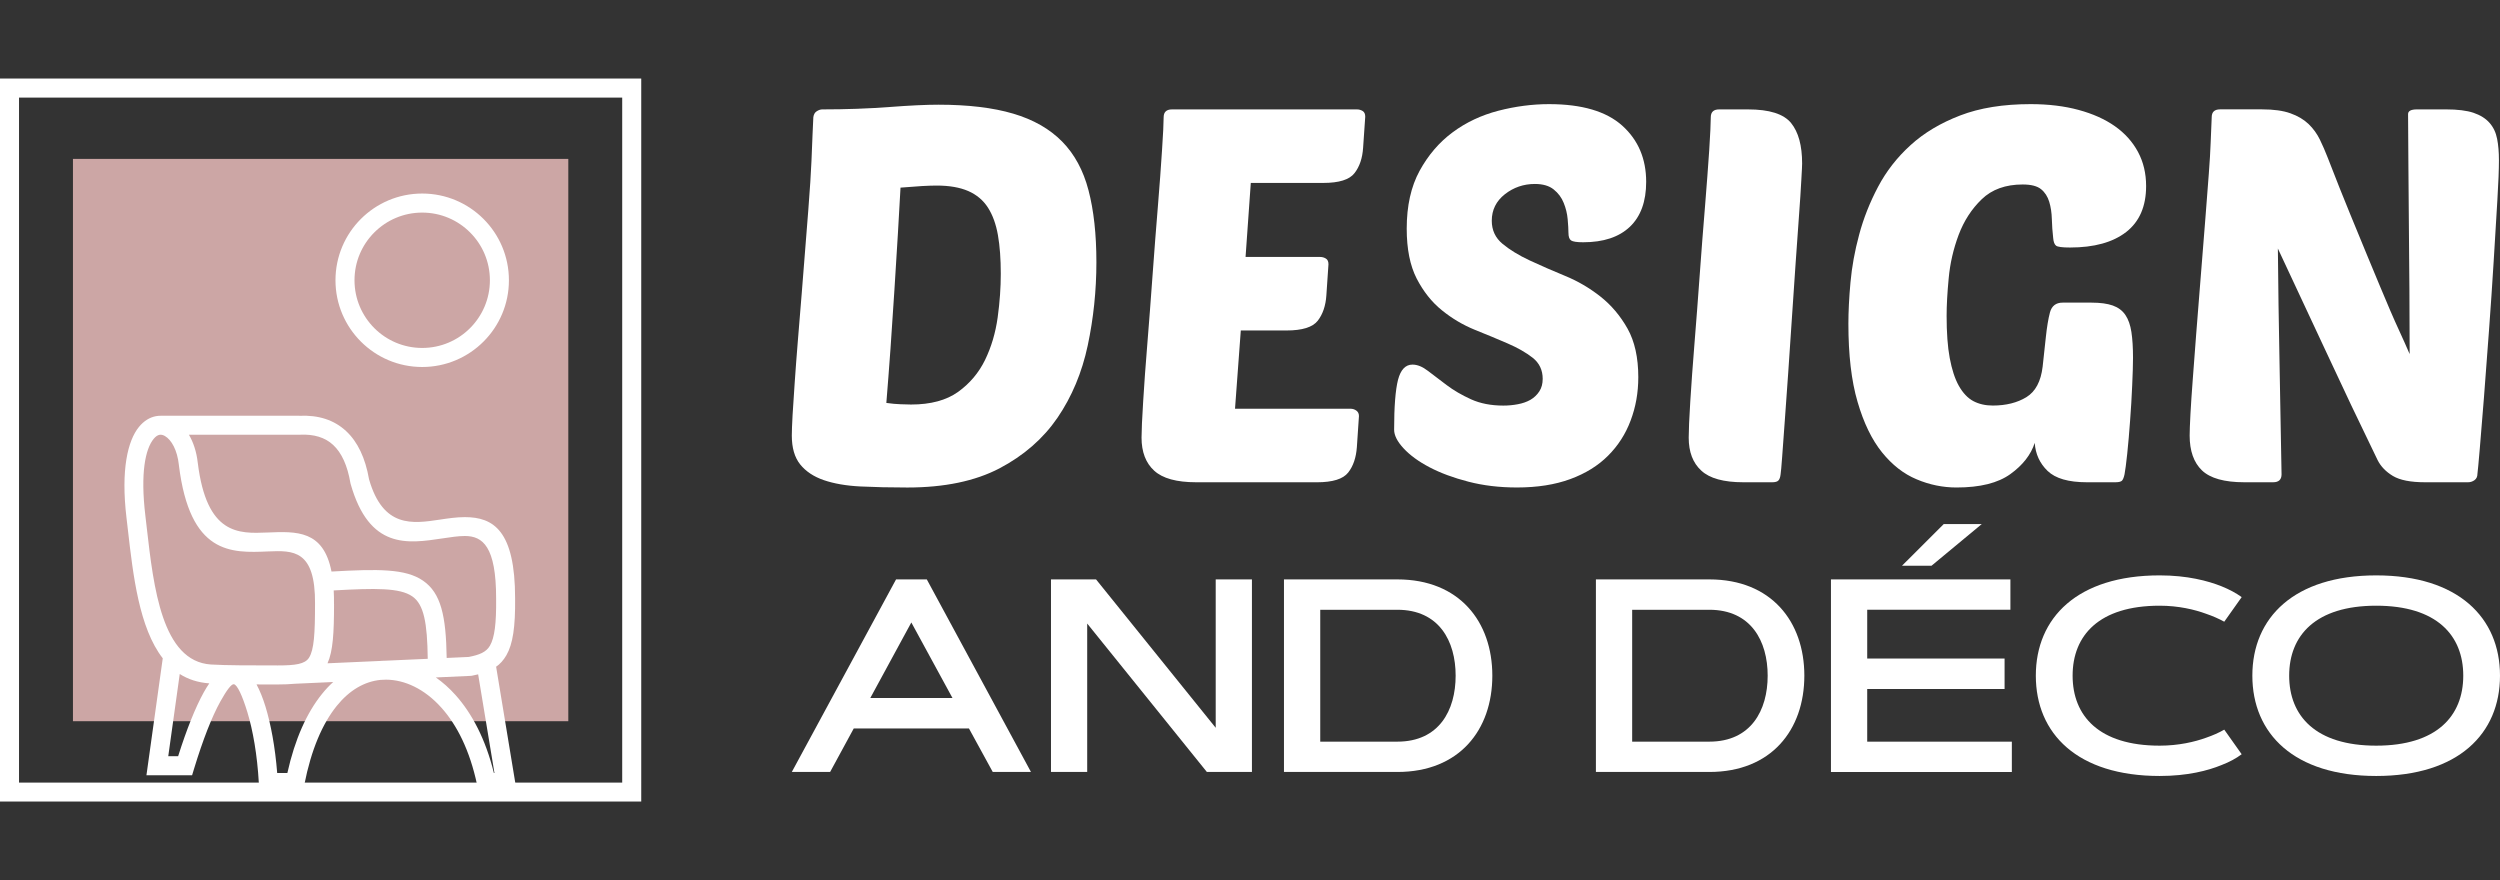 <?xml version="1.0" encoding="utf-8"?>
<!-- Generator: Adobe Illustrator 16.0.0, SVG Export Plug-In . SVG Version: 6.00 Build 0)  -->
<!DOCTYPE svg PUBLIC "-//W3C//DTD SVG 1.1//EN" "http://www.w3.org/Graphics/SVG/1.1/DTD/svg11.dtd">
<svg version="1.1" id="Calque_1" xmlns="http://www.w3.org/2000/svg" xmlns:xlink="http://www.w3.org/1999/xlink" x="0px" y="0px"
	 width="156.17px" height="54.978px" viewBox="0 0 156.17 54.978" enable-background="new 0 0 156.17 54.978" xml:space="preserve">
<rect x="0" y="0" width="156.17" height="54.978" fill="#333333" stroke="none"/>
<g>
	<g>
		<g>
			<path fill="#FFFFFF" d="M50.807,7.327c0.022-0.177,0.092-0.302,0.215-0.379c0.118-0.075,0.233-0.114,0.344-0.114
				c1.486,0,2.881-0.051,4.183-0.148c1.299-0.099,2.322-0.146,3.065-0.146c1.861,0,3.419,0.186,4.676,0.558
				c1.257,0.37,2.274,0.95,3.053,1.738c0.775,0.786,1.329,1.803,1.654,3.051c0.327,1.246,0.493,2.744,0.493,4.495
				c0,1.771-0.182,3.503-0.541,5.198c-0.361,1.694-0.991,3.198-1.886,4.511c-0.899,1.312-2.106,2.366-3.625,3.165
				c-1.522,0.797-3.442,1.198-5.76,1.198c-1.069,0-2.049-0.023-2.935-0.066c-0.886-0.044-1.646-0.178-2.279-0.394
				c-0.635-0.218-1.128-0.548-1.478-0.984c-0.351-0.437-0.523-1.038-0.523-1.803c0-0.286,0.018-0.713,0.048-1.282
				c0.033-0.567,0.077-1.245,0.133-2.03c0.055-0.788,0.118-1.66,0.197-2.611c0.076-0.95,0.155-1.951,0.245-3
				c0.177-2.164,0.311-3.893,0.409-5.184c0.101-1.29,0.164-2.302,0.196-3.034c0.034-0.731,0.058-1.286,0.067-1.655
				C50.771,8.037,50.785,7.676,50.807,7.327z M56.909,25.27c1.226,0,2.203-0.264,2.937-0.786c0.73-0.525,1.296-1.193,1.69-2.003
				c0.392-0.809,0.654-1.694,0.787-2.656c0.132-0.963,0.194-1.87,0.194-2.725c0-0.917-0.058-1.722-0.178-2.409
				c-0.121-0.69-0.33-1.262-0.624-1.722c-0.295-0.46-0.706-0.805-1.23-1.035c-0.526-0.228-1.181-0.342-1.969-0.342
				c-0.24,0-0.548,0.01-0.917,0.03c-0.373,0.024-0.822,0.055-1.346,0.099c-0.045,0.809-0.1,1.766-0.163,2.871
				c-0.066,1.104-0.136,2.264-0.215,3.478c-0.076,1.213-0.16,2.438-0.245,3.674c-0.088,1.236-0.177,2.378-0.262,3.426
				c0.325,0.048,0.624,0.072,0.885,0.082C56.517,25.265,56.733,25.27,56.909,25.27z"/>
			<path fill="#FFFFFF" d="M74.723,30.126c-1.226,0-2.1-0.241-2.626-0.726c-0.523-0.479-0.787-1.167-0.787-2.063
				c0-0.438,0.035-1.187,0.101-2.249c0.063-1.059,0.151-2.267,0.262-3.623c0.109-1.355,0.22-2.79,0.327-4.298
				c0.109-1.51,0.22-2.93,0.33-4.264c0.11-1.335,0.194-2.505,0.259-3.51c0.066-1.006,0.102-1.696,0.102-2.066
				c0-0.328,0.174-0.493,0.522-0.493h11.549c0.13,0,0.25,0.033,0.359,0.098c0.11,0.067,0.163,0.187,0.163,0.361l-0.133,1.936
				c-0.042,0.655-0.223,1.187-0.541,1.59c-0.313,0.405-0.965,0.608-1.951,0.608h-4.524l-0.327,4.624h4.658
				c0.132,0,0.25,0.034,0.359,0.1c0.11,0.066,0.162,0.185,0.162,0.359l-0.131,1.936c-0.043,0.656-0.225,1.187-0.542,1.593
				c-0.318,0.403-0.966,0.605-1.95,0.605H77.51l-0.361,4.889h7.218c0.13,0,0.249,0.036,0.358,0.114
				c0.11,0.077,0.166,0.191,0.166,0.344l-0.13,1.938c-0.047,0.654-0.225,1.187-0.543,1.59c-0.317,0.403-0.964,0.608-1.951,0.608
				H74.723z"/>
			<path fill="#FFFFFF" d="M96.766,6.505c2.055,0,3.578,0.45,4.576,1.347c0.994,0.896,1.491,2.065,1.491,3.51
				c0,1.223-0.34,2.159-1.018,2.805c-0.679,0.644-1.65,0.967-2.916,0.967c-0.395,0-0.648-0.039-0.758-0.115
				c-0.108-0.074-0.163-0.233-0.163-0.476c0-0.217-0.019-0.501-0.049-0.853c-0.031-0.349-0.115-0.689-0.248-1.015
				c-0.129-0.329-0.338-0.609-0.624-0.839c-0.282-0.229-0.677-0.344-1.179-0.344c-0.699,0-1.324,0.214-1.869,0.639
				c-0.545,0.429-0.821,0.98-0.821,1.657c0,0.592,0.223,1.071,0.673,1.444c0.446,0.371,1.012,0.716,1.69,1.034
				c0.676,0.314,1.417,0.64,2.214,0.967c0.799,0.326,1.533,0.759,2.212,1.293c0.679,0.537,1.243,1.204,1.692,2.002
				c0.447,0.799,0.672,1.81,0.672,3.035c0,0.963-0.16,1.865-0.478,2.705c-0.315,0.842-0.785,1.575-1.411,2.199
				c-0.621,0.624-1.408,1.111-2.357,1.46c-0.954,0.351-2.065,0.525-3.332,0.525c-1.094,0-2.104-0.12-3.034-0.362
				c-0.933-0.24-1.741-0.54-2.429-0.9c-0.688-0.36-1.228-0.757-1.623-1.184c-0.393-0.425-0.589-0.813-0.589-1.163
				c0-1.444,0.082-2.481,0.243-3.116c0.166-0.633,0.466-0.951,0.902-0.951c0.309,0,0.629,0.13,0.97,0.394
				c0.338,0.263,0.727,0.558,1.165,0.884c0.437,0.331,0.944,0.625,1.523,0.889c0.579,0.262,1.251,0.393,2.02,0.393
				c0.304,0,0.606-0.027,0.901-0.084c0.292-0.052,0.559-0.146,0.789-0.275c0.229-0.134,0.413-0.307,0.556-0.527
				c0.143-0.216,0.212-0.479,0.212-0.785c0-0.547-0.209-0.986-0.622-1.314c-0.417-0.326-0.941-0.627-1.575-0.9
				c-0.636-0.273-1.314-0.559-2.052-0.853c-0.729-0.298-1.413-0.7-2.049-1.217c-0.635-0.512-1.157-1.174-1.575-1.982
				c-0.414-0.809-0.621-1.848-0.621-3.115c0-1.423,0.267-2.625,0.803-3.61c0.537-0.982,1.227-1.788,2.066-2.409
				c0.839-0.624,1.793-1.07,2.854-1.347C94.66,6.644,95.716,6.505,96.766,6.505z"/>
			<path fill="#FFFFFF" d="M108.901,30.126c-1.227,0-2.101-0.241-2.623-0.726c-0.527-0.479-0.788-1.167-0.788-2.063
				c0-0.438,0.032-1.187,0.098-2.249c0.065-1.059,0.153-2.267,0.262-3.623c0.11-1.355,0.22-2.79,0.328-4.298
				c0.109-1.51,0.219-2.93,0.33-4.264c0.109-1.335,0.194-2.505,0.263-3.51c0.062-1.006,0.098-1.696,0.098-2.066
				c0-0.328,0.173-0.493,0.521-0.493h1.806c1.335,0,2.23,0.284,2.691,0.853c0.46,0.568,0.688,1.411,0.688,2.526
				c0,0.111-0.015,0.458-0.051,1.049c-0.031,0.591-0.079,1.335-0.146,2.231s-0.137,1.896-0.213,3.001
				c-0.078,1.105-0.153,2.235-0.23,3.395c-0.077,1.16-0.151,2.293-0.229,3.396c-0.076,1.103-0.146,2.104-0.214,3.001
				c-0.065,0.897-0.122,1.646-0.164,2.248c-0.045,0.602-0.076,0.969-0.098,1.096c-0.021,0.179-0.063,0.304-0.131,0.379
				c-0.068,0.078-0.198,0.117-0.396,0.117H108.901z"/>
			<path fill="#FFFFFF" d="M130.356,30.126c-1.137,0-1.954-0.235-2.446-0.707c-0.489-0.471-0.759-1.055-0.804-1.754
				c-0.239,0.742-0.75,1.394-1.522,1.95c-0.776,0.56-1.897,0.838-3.365,0.838c-0.851,0-1.685-0.169-2.491-0.511
				c-0.811-0.337-1.531-0.902-2.165-1.688c-0.635-0.788-1.144-1.838-1.525-3.15c-0.386-1.312-0.573-2.942-0.573-4.887
				c0-0.745,0.042-1.604,0.13-2.575c0.088-0.974,0.267-1.968,0.543-2.985c0.271-1.016,0.666-2.013,1.179-2.984
				c0.514-0.974,1.191-1.843,2.035-2.609c0.841-0.766,1.874-1.382,3.099-1.852c1.224-0.471,2.691-0.707,4.396-0.707
				c1.117,0,2.115,0.122,2.999,0.362c0.887,0.24,1.642,0.578,2.265,1.015c0.622,0.439,1.106,0.974,1.446,1.61
				c0.339,0.633,0.506,1.343,0.506,2.13c0,1.269-0.416,2.226-1.246,2.872c-0.832,0.645-2.001,0.968-3.51,0.968
				c-0.481,0-0.77-0.038-0.869-0.115c-0.1-0.078-0.16-0.234-0.18-0.477c-0.045-0.393-0.074-0.787-0.084-1.181
				c-0.01-0.393-0.064-0.754-0.163-1.083c-0.1-0.327-0.268-0.591-0.509-0.787c-0.242-0.197-0.624-0.295-1.148-0.295
				c-1.07,0-1.924,0.308-2.557,0.92c-0.636,0.61-1.115,1.356-1.445,2.229c-0.327,0.875-0.536,1.776-0.621,2.706
				c-0.089,0.93-0.13,1.711-0.13,2.345c0,1.051,0.062,1.934,0.194,2.641c0.133,0.711,0.32,1.292,0.57,1.738
				c0.256,0.45,0.557,0.768,0.904,0.953c0.35,0.185,0.756,0.278,1.216,0.278c0.83,0,1.529-0.176,2.099-0.524
				c0.568-0.35,0.906-0.983,1.015-1.904l0.199-1.836c0.067-0.634,0.152-1.154,0.259-1.557c0.111-0.406,0.377-0.608,0.789-0.608
				h1.807c0.548,0,0.99,0.061,1.328,0.18c0.339,0.121,0.601,0.317,0.788,0.591c0.185,0.274,0.31,0.63,0.376,1.066
				c0.066,0.438,0.1,0.974,0.1,1.606c0,0.439-0.019,1.018-0.052,1.739c-0.03,0.723-0.075,1.456-0.131,2.198
				c-0.052,0.743-0.114,1.427-0.178,2.053c-0.067,0.622-0.122,1.052-0.169,1.291c-0.041,0.2-0.098,0.33-0.159,0.397
				c-0.066,0.063-0.198,0.099-0.396,0.099H130.356z"/>
			<path fill="#FFFFFF" d="M151.479,30.126c-0.896,0-1.563-0.133-2-0.394c-0.438-0.264-0.754-0.594-0.953-0.986
				c-1.137-2.339-2.203-4.582-3.196-6.724c-0.998-2.144-2.01-4.309-3.036-6.496c0.023,2.361,0.054,4.714,0.102,7.055
				c0.042,2.339,0.086,4.689,0.128,7.049c0,0.33-0.176,0.496-0.523,0.496h-1.806c-1.244,0-2.126-0.248-2.642-0.74
				c-0.513-0.492-0.77-1.219-0.77-2.18c0-0.265,0.017-0.707,0.049-1.329c0.033-0.626,0.084-1.36,0.148-2.214
				c0.066-0.855,0.136-1.789,0.212-2.807c0.079-1.018,0.163-2.05,0.246-3.099c0.133-1.664,0.239-3.04,0.329-4.136
				c0.088-1.093,0.158-2.016,0.213-2.771c0.057-0.754,0.096-1.399,0.115-1.935c0.021-0.537,0.044-1.065,0.066-1.59
				c0-0.328,0.173-0.493,0.523-0.493h2.624c0.724,0,1.313,0.081,1.771,0.246c0.46,0.163,0.836,0.387,1.133,0.67
				c0.297,0.287,0.527,0.609,0.705,0.971c0.175,0.359,0.339,0.737,0.491,1.13c0.526,1.356,0.989,2.526,1.396,3.511
				c0.403,0.984,0.758,1.848,1.066,2.591c0.306,0.744,0.573,1.391,0.805,1.936c0.229,0.548,0.442,1.051,0.638,1.511
				c0.196,0.459,0.394,0.899,0.591,1.326c0.198,0.428,0.405,0.893,0.622,1.395c0-1.289-0.005-2.616-0.015-3.985
				c-0.012-1.366-0.021-2.699-0.033-4.001c-0.012-1.3-0.021-2.554-0.03-3.757c-0.013-1.202-0.021-2.284-0.021-3.247
				c0-0.197,0.185-0.295,0.558-0.295h1.807c0.722,0,1.297,0.07,1.721,0.212c0.428,0.146,0.761,0.353,1,0.626
				c0.241,0.271,0.4,0.605,0.476,0.999c0.078,0.393,0.114,0.841,0.114,1.345c0,0.548-0.03,1.384-0.099,2.51
				c-0.063,1.126-0.141,2.389-0.229,3.789c-0.085,1.399-0.184,2.848-0.294,4.346c-0.11,1.499-0.214,2.882-0.312,4.15
				c-0.1,1.27-0.188,2.345-0.263,3.229c-0.076,0.888-0.125,1.405-0.146,1.561c0,0.175-0.061,0.305-0.181,0.393
				c-0.122,0.088-0.257,0.133-0.412,0.133H151.479z"/>
		</g>
		<g>
			<g>
				<path fill="#FFFFFF" d="M60.528,45.505h-7.196l-1.476,2.718h-2.393l6.511-12.028h1.922l6.506,12.028h-2.387L60.528,45.505z
					 M54.366,43.603h5.133l-2.57-4.719L54.366,43.603z"/>
				<path fill="#FFFFFF" d="M65.653,36.194h2.815l7.475,9.27v-9.27h2.263v12.028h-2.816l-7.475-9.271v9.271h-2.262V36.194z"/>
				<path fill="#FFFFFF" d="M87.293,48.223h-7.086V36.194h7.086c3.867,0,5.93,2.635,5.93,6.013
					C93.223,45.6,91.161,48.223,87.293,48.223z M82.473,46.329h4.82c2.604,0,3.638-1.957,3.638-4.122
					c0-2.159-1.034-4.116-3.638-4.116h-4.82V46.329z"/>
				<path fill="#FFFFFF" d="M106.78,48.223h-7.087V36.194h7.087c3.868,0,5.934,2.635,5.934,6.013
					C112.713,45.6,110.648,48.223,106.78,48.223z M101.958,46.329h4.821c2.603,0,3.644-1.957,3.644-4.122
					c0-2.159-1.041-4.116-3.644-4.116h-4.821V46.329z"/>
				<path fill="#FFFFFF" d="M125.222,41.138v1.902h-8.581v3.289h9.035v1.894h-11.3V36.194h11.21v1.896h-8.945v3.047H125.222z
					 M121.421,32.738h2.375l-3.139,2.603h-1.844L121.421,32.738z"/>
				<path fill="#FFFFFF" d="M134.908,46.58c1.182,0,2.188-0.236,2.904-0.496c0.418-0.145,0.797-0.309,1.133-0.505l1.088,1.537
					c-0.346,0.259-0.761,0.486-1.261,0.677c-0.847,0.347-2.118,0.681-3.864,0.681c-5.134,0-7.734-2.641-7.734-6.267
					c0-3.62,2.601-6.264,7.734-6.264c1.735,0,3.018,0.343,3.864,0.68c0.5,0.202,0.915,0.427,1.261,0.678l-1.088,1.536
					c-0.336-0.185-0.715-0.352-1.133-0.495c-0.717-0.263-1.723-0.505-2.904-0.505c-3.783,0-5.436,1.854-5.436,4.37
					C129.472,44.727,131.125,46.58,134.908,46.58z"/>
				<path fill="#FFFFFF" d="M140.7,42.207c0-3.62,2.604-6.264,7.737-6.264c5.129,0,7.733,2.644,7.733,6.264
					c0,3.626-2.604,6.267-7.733,6.267C143.303,48.474,140.7,45.833,140.7,42.207z M153.875,42.207c0-2.517-1.656-4.37-5.438-4.37
					c-3.782,0-5.437,1.854-5.437,4.37c0,2.52,1.654,4.373,5.437,4.373C152.218,46.58,153.875,44.727,153.875,42.207z"/>
			</g>
		</g>
	</g>
	<rect x="4.557" y="9.926" fill-rule="evenodd" clip-rule="evenodd" fill="#CCA6A5" width="30.944" height="35.126"/>
	<path fill="#FFFFFF" d="M16.746,34.447c-2.307,0.101-4.885,0.207-5.573-5.402v-0.011c-0.1-0.915-0.457-1.554-0.87-1.796
		c-0.117-0.068-0.235-0.096-0.342-0.076c-0.117,0.023-0.24,0.105-0.364,0.255c-0.519,0.638-0.833,2.131-0.517,4.79l0.087,0.753
		c0.429,3.753,0.959,8.348,4.007,8.55c0.928,0.058,2.558,0.058,4.141,0.058h0.047c1.094,0,1.686-0.084,1.94-0.479
		c0.319-0.499,0.377-1.525,0.377-3.361h0.001C19.707,34.326,18.311,34.384,16.746,34.447 M27.226,42.319
		c0.427,0.3,0.842,0.666,1.234,1.104c1.017,1.138,1.875,2.747,2.392,4.865h0.035l-1.018-6.163c-0.129,0.029-0.264,0.058-0.406,0.09
		l-0.083,0.006L27.226,42.319z M23.714,41.29c0.116-0.012,0.234-0.014,0.353-0.017l2.653-0.118c-0.027-2.24-0.237-3.398-0.965-3.9
		c-0.782-0.542-2.307-0.516-4.909-0.372c0.015,0.266,0.021,0.545,0.018,0.845h0.003c0,1.813-0.067,2.951-0.407,3.707L23.714,41.29z
		 M16.026,42.755c0.205,0.383,0.396,0.855,0.562,1.397c0.331,1.087,0.598,2.502,0.728,4.137h0.635
		c0.471-2.124,1.221-3.771,2.158-4.932c0.223-0.28,0.459-0.53,0.706-0.753l-2.402,0.109c-0.31,0.029-0.659,0.044-1.05,0.044h-0.047
		C16.884,42.758,16.45,42.758,16.026,42.755z M11.228,42.104l-0.717,5.134h0.617c0.528-1.672,1.077-3.044,1.604-3.995
		c0.113-0.202,0.226-0.387,0.342-0.554C12.354,42.637,11.746,42.432,11.228,42.104z M30.994,41.662l1.29,7.814h-2.385l-0.1-0.47
		c-0.454-2.139-1.259-3.722-2.222-4.794c-1.061-1.188-2.308-1.749-3.456-1.755l-0.346,0.014c-1.006,0.099-1.946,0.641-2.743,1.629
		c-0.886,1.099-1.593,2.732-2.017,4.897l-0.094,0.479h-2.719l-0.033-0.562c-0.1-1.776-0.373-3.295-0.713-4.416
		c-0.327-1.075-0.638-1.719-0.846-1.756c-0.15-0.026-0.446,0.363-0.842,1.075c-0.533,0.957-1.095,2.404-1.639,4.186L12,48.428H9.148
		l1.019-7.305c-1.474-1.896-1.852-5.18-2.178-8.027l-0.087-0.75c-0.359-3.021,0.083-4.824,0.777-5.675
		c0.311-0.381,0.675-0.599,1.061-0.673c0.122-0.023,0.246-0.032,0.365-0.027h8.591v0.003c1.203-0.057,2.178,0.262,2.924,0.955
		c0.723,0.67,1.201,1.675,1.434,3.014c0.878,3.049,2.722,2.772,4.409,2.519c0.531-0.08,1.05-0.158,1.574-0.158
		c1.792,0,3.141,0.842,3.141,5.082c0.018,1.772-0.139,2.842-0.544,3.545c-0.184,0.317-0.4,0.554-0.663,0.735L30.994,41.662z
		 M12.353,28.9c0.555,4.526,2.556,4.439,4.347,4.365c1.832-0.075,3.501-0.147,4.008,2.438c2.906-0.164,4.624-0.185,5.721,0.573
		c1.117,0.772,1.434,2.186,1.474,4.825l1.38-0.063c0.657-0.127,1.088-0.295,1.323-0.704c0.291-0.504,0.402-1.392,0.386-2.942v-0.003
		c0.002-3.258-0.839-3.906-1.956-3.906c-0.408,0-0.897,0.075-1.397,0.15c-2.183,0.331-4.572,0.691-5.735-3.401l-0.014-0.059
		c-0.186-1.09-0.544-1.884-1.078-2.378c-0.507-0.472-1.203-0.684-2.088-0.639l-0.027,0.001h-6.896
		c0.275,0.466,0.475,1.056,0.551,1.741H12.353z"/>
	<path fill="#FFFFFF" d="M38.869,6.096H1.188v42.79h37.68V6.096z M0.594,4.907h39.463V50.07H0V4.907H0.594z"/>
	<path fill="#FFFFFF" d="M29.363,14.518c-0.764-0.765-1.821-1.238-2.989-1.238c-1.168,0-2.225,0.474-2.99,1.238
		c-0.766,0.765-1.239,1.822-1.239,2.99c0,1.167,0.473,2.225,1.239,2.99c0.765,0.765,1.822,1.238,2.99,1.238
		c1.168,0,2.226-0.473,2.989-1.238c0.766-0.766,1.24-1.823,1.24-2.99C30.603,16.34,30.129,15.282,29.363,14.518 M26.374,12.09
		c1.496,0,2.85,0.607,3.83,1.587c0.981,0.98,1.587,2.336,1.587,3.831c0,1.496-0.606,2.85-1.587,3.83
		c-0.98,0.98-2.334,1.587-3.83,1.587c-1.496,0-2.849-0.606-3.83-1.587c-0.98-0.98-1.587-2.334-1.587-3.83
		c0-1.495,0.606-2.851,1.587-3.831C23.524,12.697,24.877,12.09,26.374,12.09z"/>
</g>
</svg>
